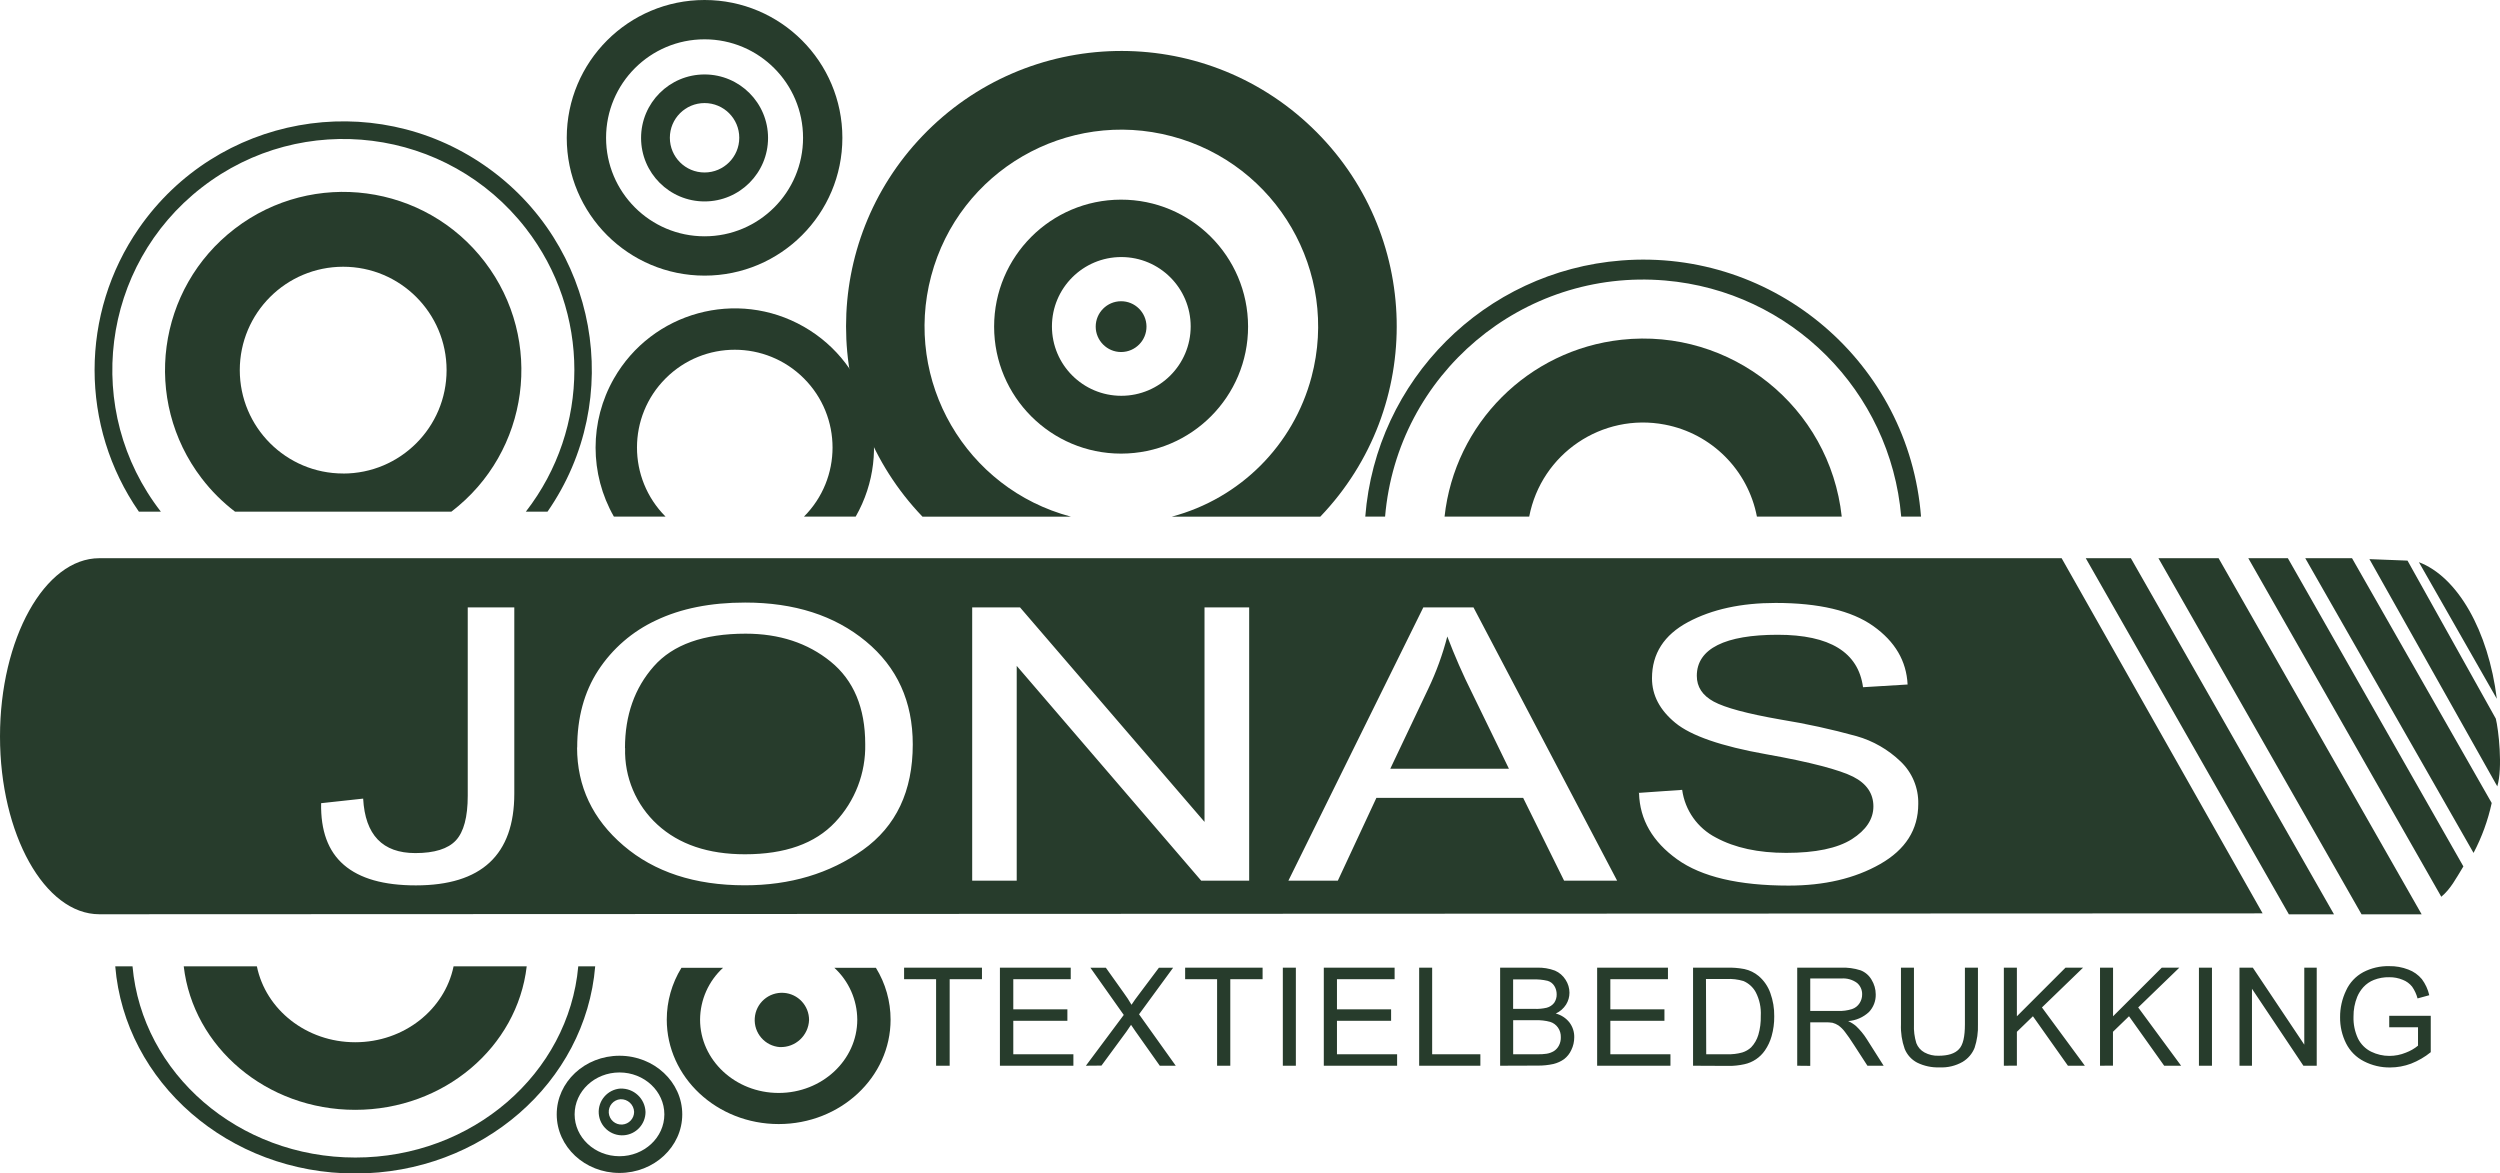 <svg xmlns="http://www.w3.org/2000/svg" xmlns:xlink="http://www.w3.org/1999/xlink" id="Laag_2" data-name="Laag 2" viewBox="0 0 590.65 277.25"><defs><style> .cls-1 { clip-path: url(#clippath); } .cls-2 { fill: none; } .cls-2, .cls-3 { stroke-width: 0px; } .cls-3 { fill: #273c2c; fill-rule: evenodd; } </style><clipPath id="clippath"><rect class="cls-2" width="590.65" height="277.25"></rect></clipPath></defs><g id="Laag_1-2" data-name="Laag 1"><g class="cls-1"><path class="cls-3" d="m387.11,187.33l10.32-.72c.66,4.85,3.65,9.06,8,11.29,4.45,2.41,10,3.6,16.57,3.6,6.93,0,12.1-1.08,15.51-3.23,3.39-2.16,5.1-4.75,5.1-7.76s-1.6-5.39-4.78-7c-3.18-1.61-10-3.44-20.58-5.32-10.58-1.88-17.72-4.36-21.41-7.39s-5.54-6.53-5.54-10.55c0-5.83,2.86-10.25,8.52-13.28,5.66-3.03,12.59-4.52,20.67-4.52,10.26,0,17.96,1.82,23.09,5.46,5.16,3.67,7.84,8.26,8.11,13.81l-10.53.64c-1.12-8.26-7.84-12.39-20.17-12.39s-19.11,3.24-19.1,9.71c0,2.59,1.32,4.63,4,6.08,2.68,1.45,7.9,2.86,15.8,4.24,6.04.98,12.03,2.29,17.93,3.92,3.92,1.11,7.5,3.18,10.43,6,2.73,2.6,4.24,6.23,4.16,10,0,6.08-3,10.8-9,14.22-6,3.42-13.24,5.09-21.61,5.09-11.77,0-20.58-2.06-26.36-6.21s-8.82-9.34-9-15.62m-58.77-5.78h28.03l-8.7-17.88c-2.18-4.36-4.13-8.82-5.86-13.37-1.1,4.25-2.6,8.38-4.49,12.34l-8.98,18.91Zm-24.07,26.44l31.87-64.55h11.86l33.93,64.55h-12.53l-9.67-19.56h-34.67l-9.11,19.56h-11.68Zm-74.71,0v-64.55h11.31l43.58,50.67v-50.67h10.55v64.55h-11.34l-43.58-50.74v50.74h-10.52Zm-82-31.31c-.21,6.85,2.58,13.45,7.64,18.08,5.1,4.67,11.99,7,20.67,7,9.46,0,16.56-2.52,21.31-7.57,4.7-4.98,7.25-11.61,7.11-18.45,0-8.6-2.74-15.09-8.17-19.5-5.43-4.41-12.15-6.6-20.08-6.6-9.93,0-17.16,2.57-21.7,7.71-4.54,5.14-6.81,11.58-6.81,19.33h.03Zm-11.32-.14c0-7.06,1.65-13.13,4.95-18.21,3.36-5.15,8.1-9.25,13.68-11.84,5.87-2.8,12.89-4.2,21.05-4.2,11.62,0,21.13,3.05,28.52,9.16,7.4,6.12,11.08,14.22,11.08,24.36,0,11.03-3.93,19.34-11.79,24.93-7.87,5.58-17.19,8.35-27.89,8.35-11.8,0-21.35-3.13-28.66-9.38s-10.96-13.98-10.97-23.17h.03Zm-60.5,13.15l9.93-1.08c.47,8.58,4.58,12.87,12.33,12.87,4.51,0,7.72-1,9.58-3s2.8-5.53,2.8-10.55v-44.49h11v44c0,14.45-7.75,21.67-23.26,21.67-7.58,0-13.24-1.6-17-4.84s-5.5-8.11-5.38-14.58m-52.4-57.88h463.61l47.49,83.91-511.1.21c-12.91,0-23.47-18.91-23.47-42s10.56-42.12,23.47-42.12"></path><polygon class="cls-3" points="492.78 131.88 503.44 131.88 551.43 216.02 540.77 216.02 492.78 131.88"></polygon><polygon class="cls-3" points="509.95 131.88 524.16 131.88 572.14 216.02 557.94 216.02 509.95 131.88"></polygon><path class="cls-3" d="m531.18,131.88h9.35l41.47,72.82c-1.77,2.89-3,5.31-5.22,7.17l-45.6-79.99Z"></path><path class="cls-3" d="m544.64,131.88h11.05l33,57.84c-.89,4.11-2.33,8.07-4.29,11.79l-39.76-69.63Z"></path><path class="cls-3" d="m571.49,132.82c9.16,3.47,16.42,16.21,18.41,32.28l-18.41-32.28Z"></path><path class="cls-3" d="m453.86,122.06c-2.83-36.26-34.52-63.35-70.78-60.52-32.32,2.52-58,28.2-60.52,60.52h4.68c2.86-33.67,32.48-58.65,66.15-55.79,29.7,2.52,53.26,26.08,55.79,55.79h4.68Z"></path><path class="cls-3" d="m435.13,122.06c-2.83-25.91-26.14-44.62-52.05-41.79-22,2.41-39.38,19.78-41.79,41.79h20c2.85-14.86,17.2-24.59,32.06-21.74,11.02,2.11,19.63,10.73,21.74,21.74h20.04Z"></path><path class="cls-3" d="m129.36,120.88c18.48-26.66,11.85-63.26-14.81-81.74-26.66-18.48-63.26-11.85-81.74,14.81-13.95,20.13-13.95,46.8,0,66.93h5.19c-18.48-23.82-14.16-58.1,9.66-76.58,23.81-18.48,58.1-14.16,76.58,9.66,15.28,19.69,15.28,47.23,0,66.92h5.12Z"></path><path class="cls-3" d="m106.65,120.88c18.47-14.12,22-40.54,7.88-59.01-14.12-18.47-40.54-22-59.01-7.88-18.47,14.12-22,40.54-7.88,59.01,2.27,2.97,4.92,5.62,7.88,7.88h51.13Zm-25.57-9c13.49,0,24.43-10.94,24.43-24.43s-10.94-24.43-24.43-24.43-24.42,10.93-24.43,24.42c0,13.49,10.94,24.43,24.43,24.43h0Z"></path><path class="cls-3" d="m202.16,122.06c9.01-15.77,3.52-35.86-12.25-44.87-15.77-9.01-35.86-3.52-44.87,12.25-5.77,10.11-5.77,22.52,0,32.62h12.21c-9.01-9.03-9.01-23.65.02-32.67s23.65-9.01,32.67.02c9.01,9.02,9.01,23.63,0,32.65h12.22Z"></path><path class="cls-3" d="m311.94,122.06c24.84-25.96,23.93-67.14-2.03-91.97-25.96-24.84-67.13-23.93-91.97,2.03-24.07,25.15-24.07,64.79,0,89.94h35.06c-24.82-6.59-39.59-32.05-33-56.86,6.59-24.82,32.05-39.59,56.86-33,24.82,6.59,39.59,32.05,33,56.86-4.28,16.13-16.88,28.72-33,33h35.08Z"></path><path class="cls-3" d="m264.92,83.17c3.31-.03,5.98-2.74,5.95-6.05-.03-3.31-2.74-5.98-6.05-5.95-3.29.03-5.95,2.71-5.95,6s2.69,6,6,6h.05Z"></path><path class="cls-3" d="m264.92,107.17c16.57-.03,29.98-13.48,29.95-30.05-.03-16.57-13.48-29.98-30.05-29.95-16.55.03-29.95,13.45-29.95,30s13.43,30,30,30h.05Zm0-13.66c9.05,0,16.39-7.34,16.39-16.39s-7.34-16.39-16.39-16.39-16.39,7.34-16.39,16.39h0c0,9.06,7.34,16.39,16.39,16.39"></path><path class="cls-3" d="m166.46,65.12c17.98,0,32.56-14.58,32.56-32.56S184.44,0,166.46,0s-32.56,14.58-32.56,32.56c0,17.98,14.58,32.55,32.56,32.56m0-9.29c12.85,0,23.27-10.42,23.27-23.27s-10.42-23.27-23.27-23.27-23.27,10.42-23.27,23.27,10.42,23.27,23.27,23.27"></path><path class="cls-3" d="m166.46,47.59c8.28,0,15-6.72,15-15s-6.72-15-15-15-15,6.72-15,15,6.72,15,15,15m0-6.84c4.53,0,8.2-3.67,8.2-8.2s-3.67-8.2-8.2-8.2-8.2,3.67-8.2,8.2h0c0,4.53,3.67,8.2,8.19,8.2h0Z"></path><path class="cls-3" d="m27.23,228.31c2.27,27.37,26.77,48.94,56.69,48.94s54.43-21.56,56.7-48.94h-4c-2.27,25.29-25,45.17-52.66,45.17s-50.39-19.87-52.65-45.17h-4.08Z"></path><path class="cls-3" d="m43.41,228.31c2.22,19.06,19.51,33.9,40.51,33.9s38.3-14.84,40.52-33.9h-17.28c-2.09,10.2-11.7,17.93-23.24,17.93s-21.14-7.72-23.23-17.93h-17.28Z"></path><path class="cls-3" d="m161,228.65c-2.27,3.68-3.47,7.92-3.47,12.24,0,13.63,11.84,24.68,26.44,24.68s26.44-11.05,26.44-24.68c0-4.32-1.2-8.56-3.47-12.24h-9.82c3.43,3.15,5.39,7.58,5.42,12.24,0,9.57-8.32,17.33-18.57,17.33s-18.57-7.76-18.57-17.33c.03-4.66,1.99-9.09,5.43-12.24h-9.83Z"></path><path class="cls-3" d="m146.36,249.43c-8.19,0-14.83,6.2-14.83,13.85s6.64,13.84,14.83,13.84,14.83-6.2,14.83-13.84-6.64-13.85-14.83-13.85m0,3.95c-5.85,0-10.6,4.44-10.6,9.9s4.75,9.89,10.6,9.89,10.6-4.43,10.6-9.89-4.75-9.9-10.6-9.9"></path><path class="cls-3" d="m146.59,257.18c-3.05.22-5.34,2.86-5.13,5.91.22,3.05,2.86,5.34,5.91,5.13,2.89-.2,5.14-2.61,5.14-5.51-.11-3.16-2.76-5.63-5.92-5.52m0,2.51c-1.65.13-2.89,1.57-2.76,3.22.13,1.65,1.57,2.89,3.22,2.76,1.56-.12,2.76-1.42,2.77-2.98-.06-1.72-1.5-3.06-3.22-3,0,0,0,0-.01,0"></path><path class="cls-3" d="m184.28,247.39c-3.54-.24-6.21-3.31-5.96-6.85.24-3.54,3.31-6.21,6.85-5.97,3.37.23,5.98,3.03,5.98,6.41-.14,3.66-3.2,6.52-6.86,6.4"></path><path class="cls-3" d="m559.8,132.1l9,.35,20.86,37.34c.64,2.53,1.68,11.55.35,16l-30.21-53.69Z"></path><path class="cls-3" d="m564.48,242.7v-2.7h9.81v8.59c-1.4,1.14-2.98,2.05-4.66,2.71-1.58.59-3.25.9-4.93.9-2.15.03-4.28-.47-6.2-1.46-1.82-.92-3.29-2.4-4.21-4.22-.96-1.92-1.45-4.04-1.42-6.18-.02-2.18.47-4.34,1.41-6.31.84-1.86,2.27-3.38,4.07-4.35,1.89-.98,3.99-1.47,6.11-1.42,1.55-.03,3.09.25,4.54.81,1.24.46,2.34,1.24,3.19,2.26.84,1.13,1.44,2.43,1.75,3.8l-2.77.76c-.26-1-.7-1.94-1.29-2.79-.58-.72-1.34-1.28-2.21-1.61-1.01-.42-2.1-.63-3.19-.61-1.24-.03-2.47.19-3.63.64-.94.37-1.78.95-2.47,1.69-.61.68-1.11,1.45-1.46,2.29-.6,1.48-.9,3.07-.88,4.67-.06,1.79.3,3.57,1.06,5.2.67,1.34,1.75,2.43,3.1,3.1,1.35.66,2.83,1.01,4.33,1,1.33,0,2.65-.26,3.88-.77,1.04-.39,2.01-.94,2.87-1.65v-4.35h-6.8Zm-35.38,9.09v-23.17h3.15l12.16,18.19v-18.19h2.94v23.17h-3.15l-12.15-18.18v18.18h-2.95Zm-9.58-23.17h3.08v23.17h-3.08v-23.17Zm-23.37,23.17v-23.17h3.08v11.49l11.51-11.49h4.15l-9.72,9.4,10.14,13.77h-4l-8.31-11.69-3.79,3.67v8l-3.06.02Zm-22.72,0v-23.17h3.08v11.49l11.49-11.49h4.15l-9.72,9.4,10.14,13.77h-4l-8.27-11.69-3.79,3.67v8l-3.08.02Zm-9.2-23.17h3.08v13.38c.07,1.88-.2,3.76-.79,5.55-.55,1.4-1.56,2.57-2.85,3.34-1.64.93-3.51,1.38-5.4,1.29-1.84.07-3.67-.31-5.32-1.12-1.34-.7-2.38-1.85-2.95-3.25-.66-1.86-.96-3.83-.88-5.81v-13.38h3.07v13.38c-.07,1.5.12,3.01.56,4.45.36.94,1.04,1.72,1.92,2.2,1.02.55,2.17.82,3.33.78,2.25,0,3.85-.51,4.8-1.53,1-1,1.43-3,1.43-5.9v-13.38Zm-36.54,10.23h6.58c1.11.04,2.21-.11,3.27-.44.74-.24,1.38-.73,1.8-1.39.4-.62.62-1.34.61-2.08.03-1.03-.41-2.03-1.19-2.7-1.08-.8-2.41-1.17-3.75-1.06h-7.32v7.67Zm-3.08,12.94v-23.17h10.27c1.6-.07,3.19.14,4.71.63,1.08.42,1.99,1.2,2.57,2.2.65,1.05,1,2.26,1,3.49.04,1.54-.54,3.04-1.6,4.16-1.35,1.26-3.08,2.01-4.92,2.14.67.3,1.29.69,1.85,1.16.97.92,1.83,1.95,2.54,3.08l4,6.31h-3.83l-3.1-4.79c-.89-1.4-1.63-2.46-2.21-3.2-.43-.59-.96-1.11-1.55-1.54-.43-.28-.9-.49-1.4-.62-.57-.09-1.14-.12-1.71-.11h-3.54v10.29l-3.08-.03Zm-21.5-2.71h4.94c1.22.04,2.43-.1,3.6-.43.77-.24,1.48-.65,2.07-1.2.79-.83,1.37-1.84,1.7-2.94.43-1.46.62-2.99.58-4.51.11-1.94-.3-3.88-1.2-5.6-.64-1.17-1.66-2.09-2.89-2.62-1.3-.39-2.65-.55-4-.48h-4.86l.06,17.78Zm-3.11,2.71v-23.17h8c1.38-.04,2.77.07,4.13.33,1.25.27,2.41.84,3.39,1.66,1.25,1.07,2.19,2.45,2.74,4,.64,1.77.95,3.63.92,5.51.02,1.58-.19,3.16-.62,4.68-.34,1.21-.87,2.35-1.58,3.38-1.15,1.67-2.89,2.84-4.87,3.26-1.22.27-2.48.41-3.73.39l-8.38-.04Zm-22.66,0v-23.17h16.73v2.72h-13.61v7.12h12.78v2.72h-12.78v7.9h14.2v2.71h-17.32Zm-19.84-2.71h5.77c.7.02,1.4-.02,2.09-.12.63-.09,1.23-.31,1.77-.63.49-.32.9-.77,1.17-1.29.33-.61.48-1.31.46-2,.02-.81-.21-1.6-.67-2.26-.45-.64-1.09-1.12-1.84-1.35-1.1-.3-2.25-.43-3.39-.39h-5.36v8.04Zm0-10.72h5c.98.04,1.96-.05,2.92-.27.7-.18,1.33-.59,1.77-1.16.4-.59.61-1.29.59-2,0-.71-.18-1.4-.56-2-.36-.58-.92-1.01-1.58-1.2-1.15-.27-2.34-.38-3.52-.33h-4.63v6.96Zm-3.08,13.43v-23.17h8.7c1.45-.05,2.9.19,4.26.7,1.04.45,1.91,1.21,2.51,2.17.59.91.91,1.97.91,3.06,0,.99-.28,1.95-.8,2.79-.59.92-1.43,1.66-2.43,2.12,1.28.33,2.41,1.07,3.23,2.11.76,1.01,1.16,2.24,1.13,3.5,0,1.04-.23,2.07-.69,3-.38.85-.97,1.59-1.7,2.16-.76.54-1.62.93-2.53,1.15-1.23.27-2.49.4-3.75.38l-8.84.03Zm-19.13,0v-23.17h3.07v20.46h11.39v2.71h-14.46Zm-22.53,0v-23.17h16.73v2.72h-13.62v7.12h12.79v2.72h-12.79v7.9h14.21v2.71h-17.32Zm-9.68-23.17h3.08v23.17h-3.08v-23.17Zm-15.53,23.17v-20.45h-7.55v-2.72h18.3v2.72h-7.63v20.45h-3.12Zm-31,0l8.95-12-7.88-11.15h3.65l4.22,5.93c.67.9,1.28,1.85,1.84,2.82.52-.81,1.14-1.67,1.84-2.58l4.63-6.17h3.36l-8.05,11,8.67,12.15h-3.77l-5.84-8.26c-.34-.47-.66-.94-.95-1.4-.52.77-.89,1.32-1.11,1.63l-5.88,8-3.68.03Zm-20.31,0v-23.17h16.73v2.72h-13.57v7.12h12.78v2.72h-12.78v7.9h14.2v2.71h-17.36Zm-15.08,0v-20.45h-7.56v-2.72h18.4v2.72h-7.63v20.45h-3.21Z"></path></g></g></svg>